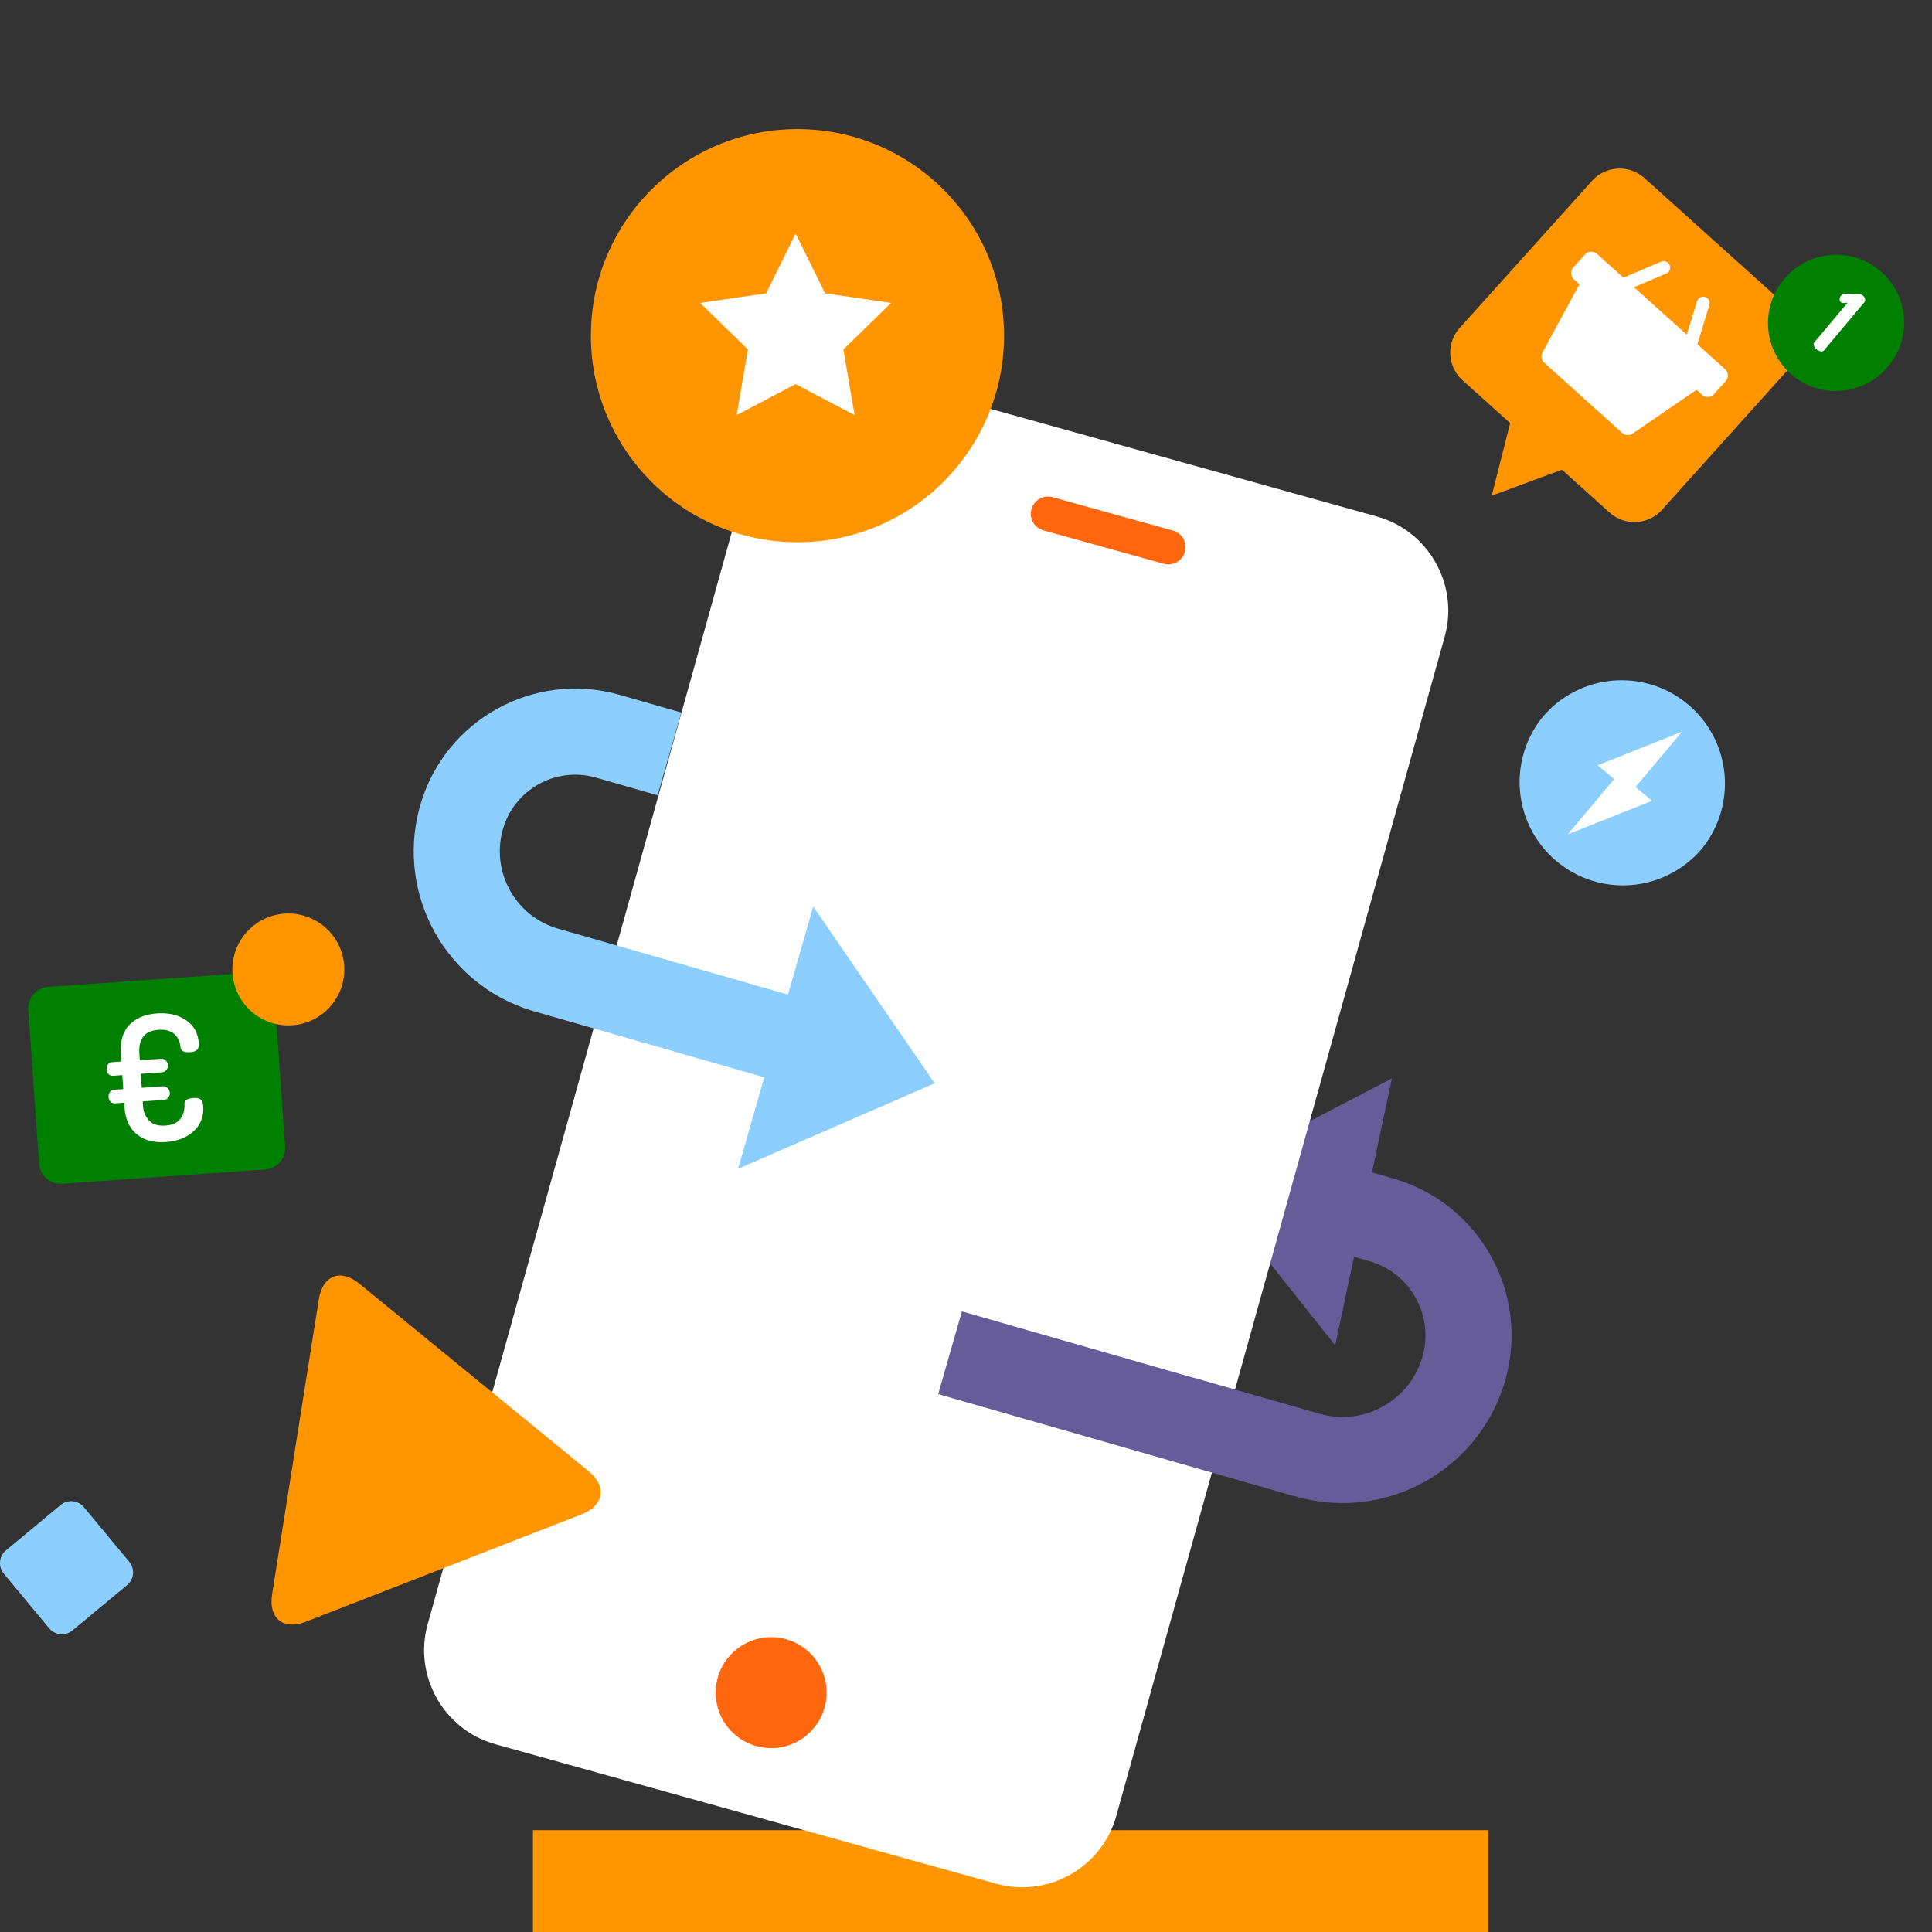 <svg xmlns="http://www.w3.org/2000/svg" width="504" height="504" fill="none" xmlns:v="https://vecta.io/nano"><rect width="100%" height="100%" fill="#333333" stroke="none"/><g clip-path="url(#A)"><g fill-rule="evenodd"><path d="M139.019 504.38H388.314V477.435H139.019V504.38Z" fill="#ff9500"/><path d="M363.118 281.318l-14.802 69.637-34.82-43.793 49.622-25.844z" fill="#665c99"/><path d="M291.198 473.752c-3.749 13.462-17.83 21.407-31.289 17.658l-130.69-36.394c-13.459-3.749-21.407-17.83-17.658-31.289l85.692-307.715c3.749-13.462 17.83-21.407 31.292-17.658l130.687 36.394c13.462 3.749 21.409 17.83 17.66 31.29l-85.694 307.714z" fill="#fff"/><path d="M187.262 437.571a14.47 14.47 0 0 1 17.896-9.92c7.681 2.202 12.122 10.215 9.92 17.896a14.47 14.47 0 0 1-17.896 9.919 14.47 14.47 0 0 1-9.92-17.895zm87.34-307.865l31.374 8.701a4.49 4.49 0 1 1-2.4 8.654l-31.374-8.7a4.49 4.49 0 1 1 2.4-8.655z" fill="#ff660d"/><path d="M1.559 404.44l14.249-11.83a4.32 4.32 0 0 1 6.079.563l11.83 14.25c1.523 1.834 1.27 4.555-.564 6.078l-14.249 11.83c-1.834 1.523-4.556 1.271-6.079-.564L.996 410.518c-1.523-1.834-1.27-4.556.564-6.078z" fill="#8ccfff"/><path d="M261.922 87.567c0 29.764-24.128 53.889-53.889 53.889s-53.889-24.125-53.889-53.889 24.127-53.889 53.889-53.889 53.889 24.128 53.889 53.889z" fill="#ff9500"/><path d="M207.555 60.927l7.696 15.596 17.209 2.5-12.451 12.138 2.937 17.139-15.391-8.094-15.393 8.094 2.939-17.139-12.451-12.138 17.21-2.5 7.695-15.596z" fill="#fff"/><path d="M348.003 302.996l15.444 4.428c22.622 6.487 35.703 30.085 29.216 52.707l-.299.997c-7.1 22.655-30.807 35.609-53.648 29.452l-.692-.193-.554-.158-.009.037-92.718-26.586 6.189-21.584 60.792 17.432.011-.037 32.478 9.313c11.337 3.25 23.198-3.136 26.724-14.39l.142-.472c3.034-10.583-2.983-21.617-13.466-24.829l-.355-.105-15.444-4.428 6.189-21.584z" fill="#665c99"/><path d="M177.73 185.881l-6.189 21.584-16.074-4.61-.356-.098c-10.308-2.751-20.964 3.253-23.917 13.553l-.115.416c-2.906 11.048 3.547 22.394 14.528 25.543l59.954 17.191 6.59-22.98 31.68 46.116-51.304 22.32 6.844-23.872-59.953-17.191-.678-.2c-22.304-6.783-35.328-30.014-29.375-52.64l.245-.892c6.405-22.339 29.707-35.255 52.046-28.849l16.074 4.609z" fill="#8ccfff"/><path d="M381.517 99.197a9.7 9.7 0 0 1-.723-13.654l34.53-38.381a9.7 9.7 0 0 1 13.655-.721l38.38 34.528c3.952 3.557 4.276 9.7.72 13.654l-34.528 38.38a9.7 9.7 0 0 1-13.654.72l-12.434-11.186-18.31 6.765 4.797-18.922-12.433-11.185z" fill="#ff9500"/><path d="M444.807 77.475c.889.272 1.39 1.213 1.118 2.103l-3.13 10.234 7.19 6.476c.922.83.996 2.249.167 3.171l-3.005 3.337c-.83.922-2.25.996-3.171.166l-1.409-1.269-16.641 11.408c-.856.586-2.002.511-2.772-.183l-20.276-18.256a2.25 2.25 0 0 1-.472-2.738l9.606-17.744-1.409-1.267c-.922-.83-.996-2.25-.166-3.171l3.005-3.337c.829-.922 2.249-.996 3.171-.166l6.886 6.199 9.852-4.181c.857-.363 1.845.036 2.209.892s-.036 1.845-.893 2.208l-8.406 3.567 13.773 12.401 2.67-8.732c.256-.837 1.105-1.33 1.945-1.158l.158.04z" fill="#fff"/><path d="M12.591 257.443l52.989-3.706c3.093-.216 5.775 2.116 5.991 5.208l2.808 40.152c.216 3.092-2.116 5.775-5.208 5.991l-52.989 3.705c-3.093.217-5.775-2.115-5.991-5.208l-2.808-40.151c-.216-3.093 2.116-5.775 5.208-5.991z" fill="green"/><path d="M28.323 286.226c-.036-.521.076-.969.341-1.344s.623-.576 1.077-.608l2.412-.169-.255-3.64-2.412.169c-.455.031-.838-.104-1.148-.406s-.483-.7-.518-1.192c-.037-.522.076-.969.341-1.343a1.37 1.37 0 0 1 1.077-.609l2.412-.168-.12-1.723c-.243-3.475.504-6.092 2.241-7.855s4.122-2.748 7.155-2.96c3.064-.214 5.605.378 7.624 1.776s3.117 3.372 3.295 5.92c.059.85-.09 1.447-.447 1.792s-.96.547-1.809.606c-1.607.113-2.447-.331-2.517-1.333-.093-1.334-.613-2.449-1.56-3.343s-2.33-1.277-4.151-1.15c-3.61.253-5.278 2.323-5.006 6.213l.12 1.719 5.552-.388c.424-.03.815.12 1.174.451s.555.741.59 1.233-.103.917-.414 1.279-.677.557-1.101.586l-5.552.389.255 3.64 5.552-.389c.424-.029.815.122 1.173.451s.556.742.59 1.234-.103.918-.414 1.278-.677.558-1.101.588l-5.552.388.092 1.31c.101 1.447.629 2.675 1.583 3.682s2.371 1.446 4.252 1.315c1.79-.126 3.084-.703 3.88-1.735s1.159-2.291 1.085-3.779c-.07-1.001.699-1.558 2.307-1.67.88-.062 1.514.057 1.9.353s.612.892.674 1.783c.182 2.6-.628 4.753-2.43 6.459s-4.234 2.665-7.299 2.879c-3.155.221-5.687-.458-7.596-2.041s-2.97-3.882-3.182-6.905l-.092-1.313-2.412.168c-.455.032-.838-.103-1.148-.406s-.484-.7-.518-1.192z" fill="#fff"/><path d="M89.813 252.898c0 8.061-6.534 14.595-14.595 14.595s-14.595-6.534-14.595-14.595a14.6 14.6 0 0 1 14.595-14.595 14.6 14.6 0 0 1 14.595 14.595z" fill="#ff9500"/><path d="M443.681 221.731a26.95 26.95 0 0 1-41.282-34.64c9.565-11.399 26.561-12.886 37.96-3.321a26.95 26.95 0 0 1 3.322 37.961z" fill="#8ccfff"/><path d="M430.957 208.911l-4.293-3.602 12.094-14.414-21.968 8.742 4.293 3.602-12.094 14.413 21.968-8.741z" fill="#fff"/></g><path d="M467.53 97.861c7.501 6.295 18.706 5.292 25.026-2.24s5.363-18.741-2.139-25.035-18.707-5.291-25.027 2.241-5.362 18.741 2.14 25.035z" fill="green"/><path d="M473.905 91.137a2.3 2.3 0 0 0 1.057.525c.371.07.659-.018.866-.264l10.552-12.576c.196-.233.242-.525.138-.874s-.297-.644-.58-.882c-.189-.159-.416-.241-.679-.247l-3.753-.171c-.496-.062-.91.106-1.243.503a1.46 1.46 0 0 0-.351.889c-.018.334.09.599.323.795.183.153.385.226.606.219l1.147-.1-8.674 10.337c-.206.246-.246.542-.119.89s.363.667.71.958z" fill="#fff"/><path fill-rule="evenodd" d="M151.783 395.017c5.77-2.249 6.569-7.295 1.776-11.217l-59.896-48.991c-4.79-3.921-9.511-2.081-10.487 4.083l-12.208 77.082c-.977 6.17 2.945 9.376 8.712 7.13l72.104-28.087z" fill="#ff9500"/></g><defs><clipPath id="A"><path fill="#fff" d="M0 0h504v504H0z"/></clipPath></defs></svg>